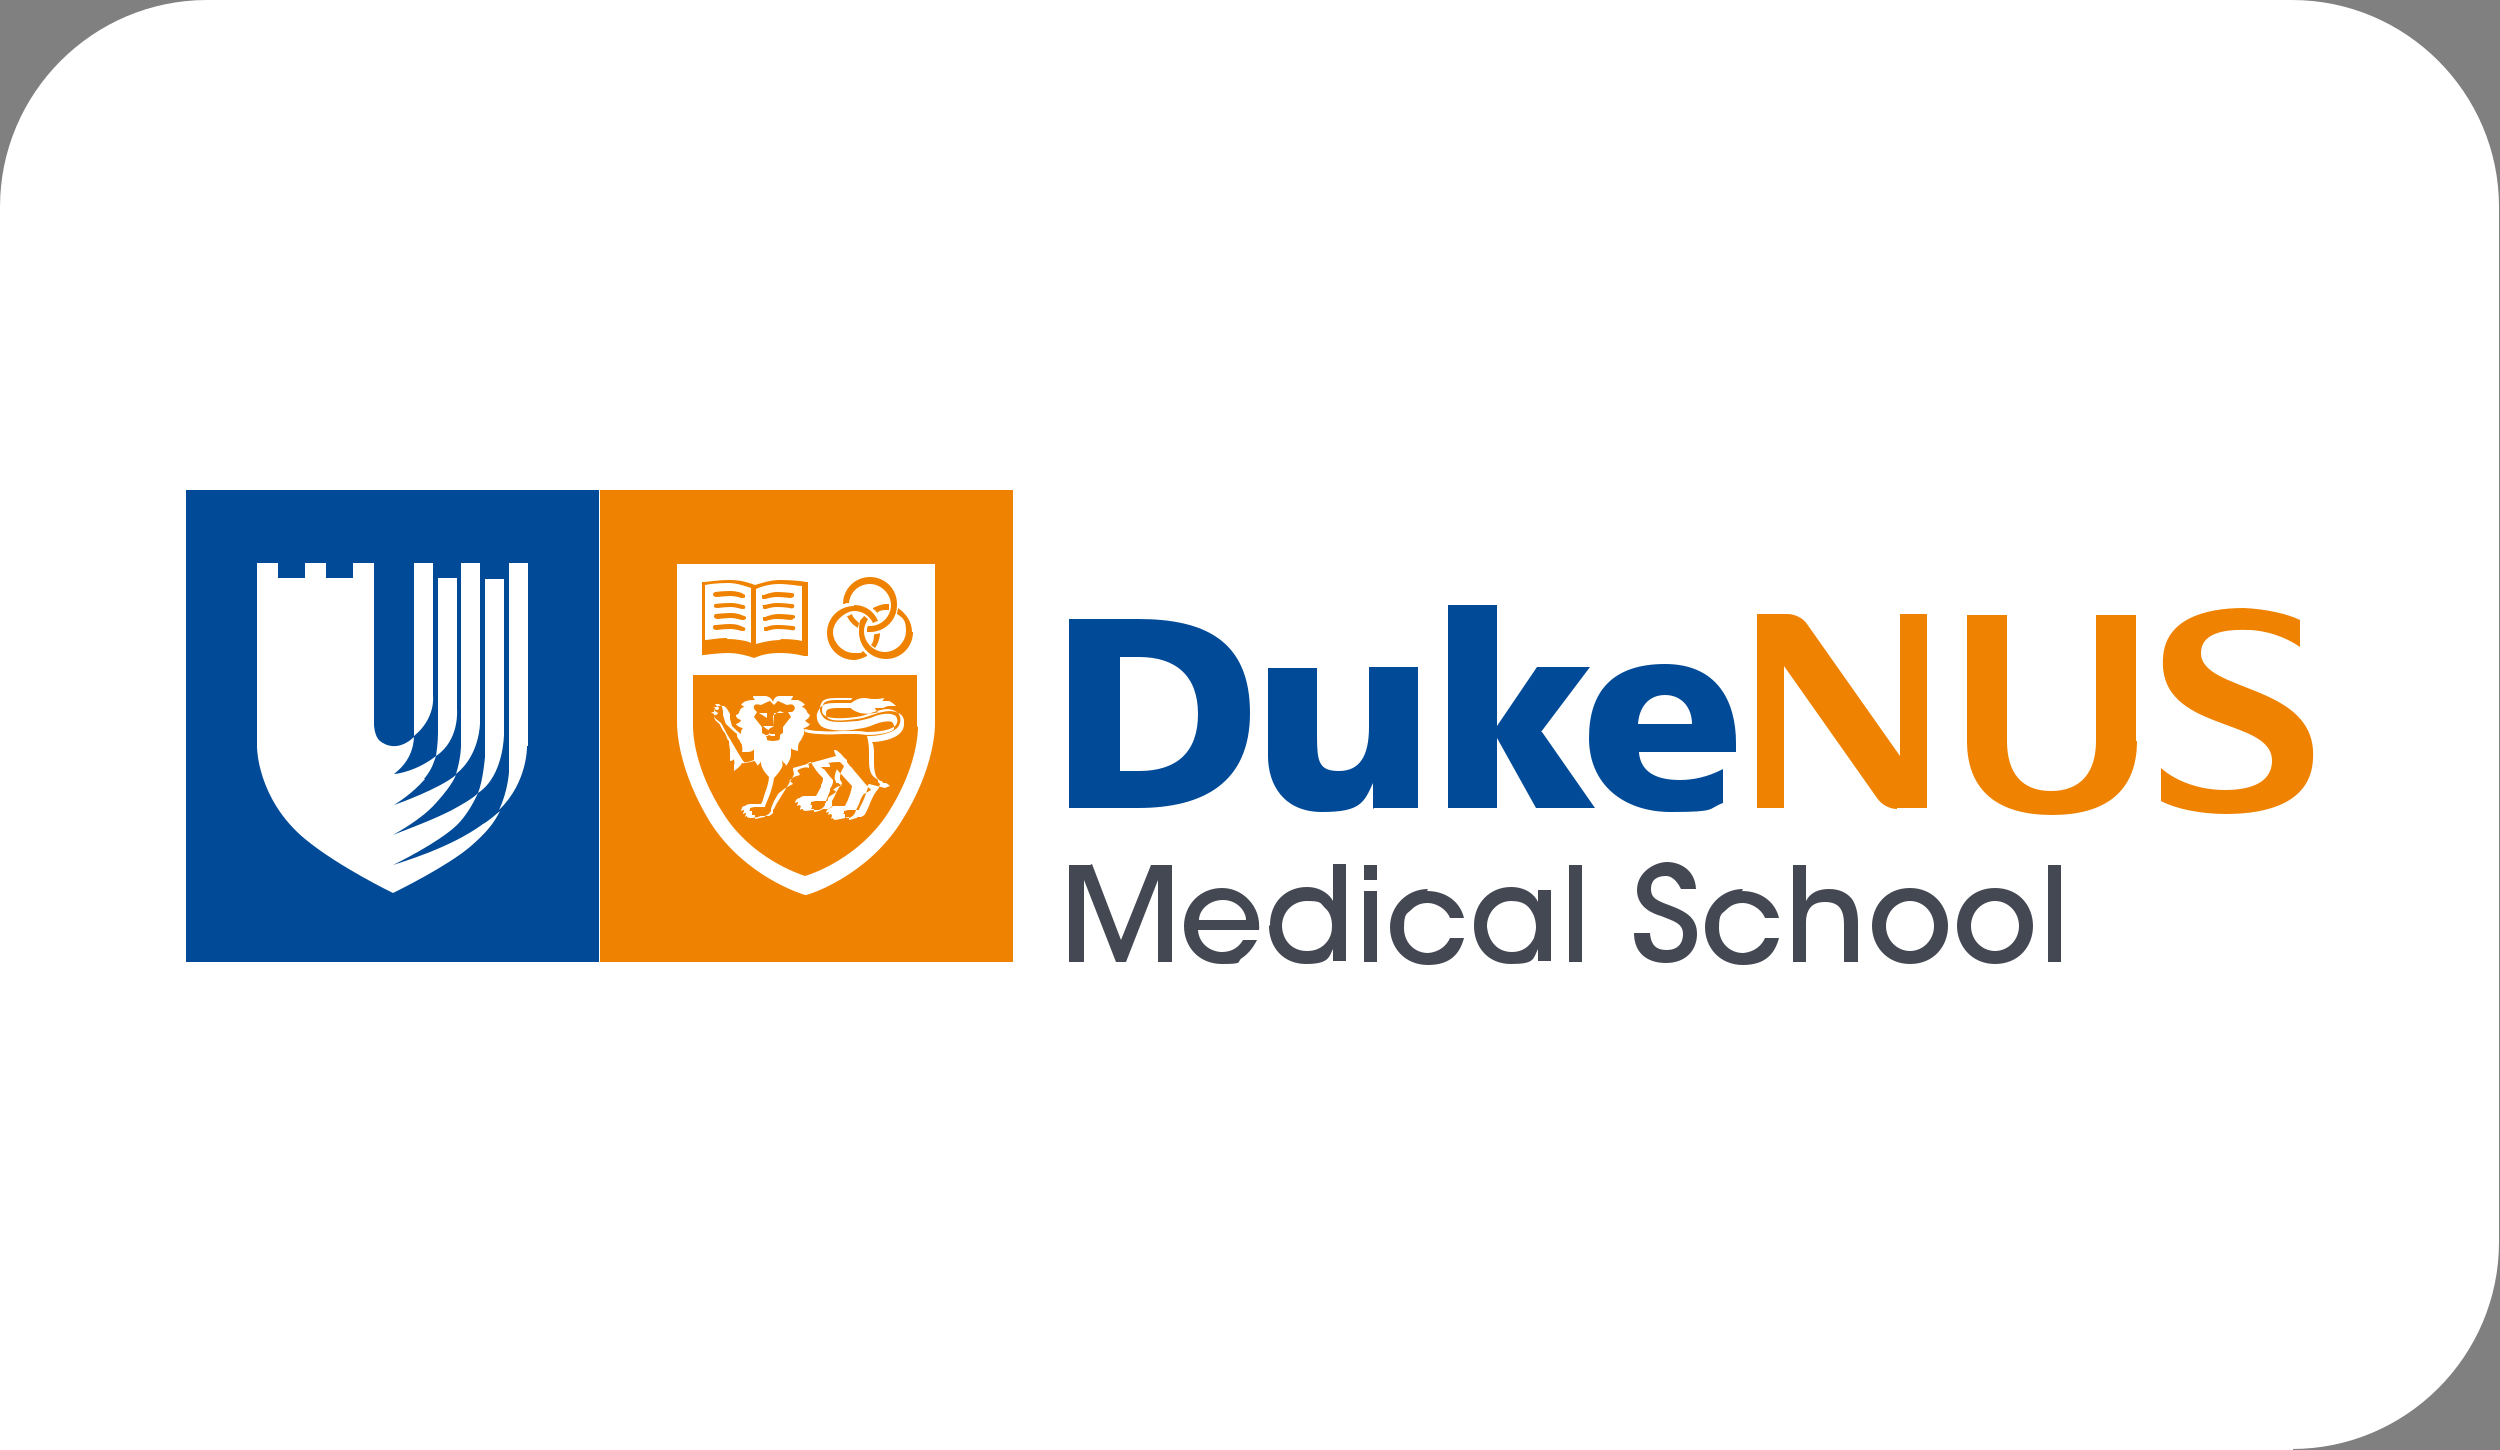 <?xml version="1.0" encoding="UTF-8"?>
<svg id="Layer_2" xmlns="http://www.w3.org/2000/svg" version="1.1" viewBox="0 0 250 145">
  <rect x="0" y="0" width="250" height="145" fill="#808080" stroke="none"/>
  <!-- Generator: Adobe Illustrator 29.1.0, SVG Export Plug-In . SVG Version: 2.1.0 Build 142)  -->
  <defs>
    <style>
      .st0 {
        fill: #004a97;
      }

      .st1 {
        fill: #fff;
      }

      .st2 {
        fill: #ef8200;
      }

      .st3 {
        fill: #444853;
      }
    </style>
  </defs>
  <g id="Layer_1-2">
    <path class="st1" d="M229.3,145H0V20.7C0,9.3,9.3,0,20.7,0h208.5c11.4,0,20.7,9.3,20.7,20.7v103.5c0,11.4-9.3,20.7-20.7,20.7h.1Z"/>
  </g>
  <rect class="st0" x="18.6" y="49" width="41.3" height="47.2"/>
  <rect class="st2" x="60" y="49" width="41.3" height="47.2"/>
  <g>
    <path class="st3" d="M206.1,86.5h-1.3v9.7h1.3v-9.7ZM180.6,86.5h-1.3v9.7h1.3v-4c0-.5.1-1,.4-1.4.3-.4.8-.6,1.5-.6s1.2.2,1.5.6c.3.4.4,1,.4,1.6v3.8h1.4v-3.9c0-1-.2-1.8-.6-2.4-.5-.6-1.2-1-2.3-1s-1.9.4-2.3,1.2v-3.6h0ZM164.9,93.3h-1.5c0,1.9,1.2,3,3.2,3s3.1-1.3,3.1-2.9-1.1-2.2-2.3-2.7c-1.6-.6-2.3-.8-2.3-1.8s.7-1.3,1.5-1.3,1.3.9,1.5,1.3h1.5c-.1-2-1.7-2.7-2.9-2.7s-3,1-3,2.8,1.7,2.4,2.4,2.6c1.2.5,2.2.7,2.2,1.8s-.7,1.6-1.6,1.6-1.6-.3-1.7-1.7M158.2,86.5h-1.3v9.7h1.3v-9.7ZM148.7,92.6c0-1.3,1-2.5,2.4-2.5s1.9.6,2.3,1.5c.1.3.2.7.2,1.1s-.1.7-.2,1.1c-.4.8-1.1,1.4-2.2,1.4-1.7,0-2.4-1.4-2.5-2.5h0ZM147.4,92.6c0,2,1.3,3.8,3.7,3.8s2.2-.5,2.7-1.5v1.2h1.3v-7.1h-1.3v1.2c-.3-.7-1.2-1.5-2.7-1.5-2.1,0-3.7,1.6-3.7,3.8M137.7,89.1h-1.3v7.1h1.3v-7.1ZM137.7,86.5h-1.3v1.5h1.3v-1.5ZM128.2,92.6c0-1.3,1-2.5,2.5-2.5s1.3.2,1.8.7c.5.4.7,1.1.7,1.8,0,.7-.2,1.3-.7,1.8-.5.5-1.1.7-1.8.7-1.6,0-2.5-1.2-2.5-2.6h0ZM126.9,92.6c0,2.1,1.4,3.8,3.7,3.8s2.3-.7,2.7-1.5v1.2h1.3v-9.7h-1.3v3.7c-.3-.6-1.2-1.4-2.6-1.4-2.1,0-3.7,1.5-3.7,3.8M109,86.5h-2.1v9.7h1.5v-8.2s3.2,8.2,3.2,8.2h1l3.2-8.2v8.2s1.4,0,1.4,0v-9.7h-2.1l-3,7.5-2.9-7.6ZM124.6,92h-4.7c0-1,1-2,2.4-2s2.3,1.1,2.3,2M125.9,93.1c.1-1.2-.2-2.3-1.1-3.2-.7-.7-1.6-1.1-2.6-1.1-2.2,0-3.8,1.7-3.8,3.8s1.5,3.8,3.8,3.8,1.4-.2,2-.6,1.1-1,1.5-1.8h-1.4c-.4.7-1.1,1.2-2.1,1.2s-2.3-.7-2.4-2.2h6.1ZM142.8,88.9c-2.1,0-3.8,1.7-3.8,3.8s1.5,3.8,3.8,3.8,3.2-1.2,3.6-2.7h-1.4c-.3.7-1,1.4-2.2,1.5-1.3,0-2.4-1-2.4-2.5s.3-1.4.7-1.8c.5-.5,1-.7,1.7-.7s1.8.5,2.2,1.5h1.4c-.4-1.7-1.9-2.7-3.7-2.7M174.3,88.9c-2.1,0-3.8,1.7-3.8,3.8s1.5,3.8,3.8,3.8,3.2-1.2,3.6-2.7h-1.4c-.3.7-1,1.4-2.2,1.5-1.3,0-2.4-1-2.4-2.5s.3-1.4.7-1.8c.5-.5,1-.7,1.7-.7s1.8.5,2.2,1.5h1.4c-.4-1.7-1.9-2.7-3.7-2.7M193.4,92.6c0,1.4-1.1,2.5-2.4,2.5s-2.4-1.1-2.4-2.5h0c0-1.4,1.1-2.5,2.4-2.5s2.4,1.1,2.4,2.5M194.8,92.6c0-1.9-1.4-3.8-3.8-3.8s-3.8,1.8-3.8,3.8h0c0,1.9,1.4,3.8,3.8,3.8s3.8-1.8,3.8-3.8M197.1,92.6c0-1.4,1.1-2.5,2.4-2.5s2.4,1.1,2.4,2.5-1.1,2.5-2.4,2.5-2.4-1.1-2.4-2.5h0ZM195.7,92.6h0c0,1.9,1.4,3.8,3.8,3.8s3.8-1.8,3.8-3.8-1.4-3.8-3.8-3.8-3.8,1.8-3.8,3.8"/>
    <path class="st0" d="M119.8,71.4c0,3.8-2.1,5.7-5.9,5.7h-1.9v-11.4h1.9c3.7,0,5.9,1.9,5.9,5.7M125,71.3c0-7.3-4.6-9.4-11.2-9.4h-6.9v18.9h6.9c6.5,0,11.2-2.5,11.2-9.5M137.4,80.8h4.4v-14.1h-4.9v6c0,3-1,4.4-3,4.4s-2.2-.9-2.2-3.5v-6.8h-4.9v8.8c0,2.9,1.6,5.6,5.4,5.6s4.2-.9,5.1-2.9h0v2.6h0ZM154.1,73.2l4.9-6.5h-5.3l-4,5.9h0v-12.1h-4.9v20.3h4.9v-7h0l3.9,7h5.9l-5.3-7.6ZM163.8,72.4c.1-1.6,1-2.9,2.7-2.9s2.7,1.3,2.7,2.9h-5.4ZM163.9,75.2h9.7v-.9c0-4.2-1.9-7.9-7.1-7.9s-7.6,2.7-7.6,7.4,3.5,7.4,8.2,7.4,3.6-.3,5.2-.9v-3.4c-1.5.8-3,1.1-4.3,1.1-2.4,0-3.9-.8-4.1-2.7"/>
    <path class="st2" d="M189.7,80.8h3v-19.4h-2.7v14.2l-9.3-13.2c-.4-.6-1.2-1-2-1h-3v19.4h2.7v-14.2l9.3,13.2c.4.6,1.2,1.1,2,1.1M213.6,74.1v-12.6h-4v12.6c0,3.1-1.5,5-4.5,5s-4.4-1.9-4.4-5v-12.6h-4v12.6c0,5,3.1,7.4,8.5,7.4,5.4,0,8.5-2.4,8.5-7.4M224.8,63c1.7,0,3.8.7,5.2,1.7v-2.7c-1.2-.6-3.4-1.1-5.6-1.2-4.1,0-7.9,1.2-8.1,5-.5,7.6,11.1,5.8,10.9,10.4-.1,2.1-2.2,2.8-4.7,2.8-2.9,0-5.2-1.1-6.4-2.2v3.3c1.5.8,4,1.3,6.5,1.3,4.3,0,8.5-1.2,8.7-5.5.5-7.6-11.2-6.6-11.2-10.6,0-1.9,2.1-2.4,4.7-2.3"/>
    <path class="st1" d="M43.3,69.7v-13.4h-1.9v15.7s0,1.2,0,1.6c2.2-1.8,1.9-4,1.9-4M42.4,77.9c.9-1.1,1-1.8,1.2-2.3-1.9,1.5-3.9,1.8-4.2,1.8h0c.2-.2,1.9-1.3,2-3.7-1.5,1.4-2.8.9-3.4.4s-.6-1.7-.6-1.7v-16.1h-2.1v1.5h-2.7v-1.5h-2.1v1.5h-2.7v-1.5h-2.1v18.4s0,5.2,4.8,9.2c3.4,2.8,8.8,5.4,8.8,5.4.4-.2,5.5-2.7,7.8-4.7,1.6-1.4,2.3-2.3,2.9-3.5-.5.4-1,.9-1.7,1.3-3.4,2.5-8.5,3.9-9,4.1h0c.4-.2,4.5-2.2,6.4-4,.9-.9,1.6-2.1,2.1-3.2-.2.2-.4.5-2.6,1.7-2.1,1.1-5.5,2.3-5.9,2.5h0c.3-.2,2.8-1.5,4.3-3.2.9-1,1.6-1.9,2-2.8-1.7,1.4-5.9,2.9-6.2,3h0c.3-.2,1.8-1.1,3.1-2.6M45.7,70.8v-13h-1.9v15.5s0,1.1-.2,2.3c2.4-1.6,2.1-4.7,2.1-4.7M48,72.3v-16h-1.9v18.3s0,1.2-.5,2.8c2.4-1.9,2.4-5.1,2.4-5.1M50.4,73.4v-15.5h-1.9v17.8s-.2,2.4-.7,3.6c2.6-1.7,2.6-5.9,2.6-5.9M52.8,74.6v-18.3h-1.9v20.9s-.1,1.9-1,3.8c2.9-2.8,2.8-6.4,2.8-6.4"/>
    <path class="st1" d="M73,62.9c-.6,0-1.3.1-1.3.1-.1,0-.3,0-.4-.2,0-.1,0-.3.2-.3h.1c.2,0,.8-.1,1.4-.1s.9.1,1.3.3h0c0,0,.1,0,.2.1s0,.1,0,.2c0,.1-.1.1-.2.1h-.1c-.4-.1-.8-.2-1.1-.2M74.5,61.9h0c0,.1-.1.1-.2.1h-.1c-.4-.1-.8-.2-1.1-.2-.6,0-1.2.1-1.3.1h0c-.1,0-.3,0-.4-.2,0-.1,0-.3.2-.3,0,0,.8-.1,1.5-.1s1.3.3,1.3.3c0,0,.1,0,.2.1,0,0,0,.1,0,.2M71.4,60.5c0,0,.1-.1.1-.1s.8-.1,1.5-.1.8.1,1.3.2h0c0,0,.1,0,.2.1s0,.1,0,.2h0c0,.1-.1.1-.2.1h-.1c-.4-.1-.8-.2-1.1-.2-.6,0-1.3.1-1.3.1-.1,0-.3,0-.4-.1,0,0,0-.1,0-.2M74.5,59.7h0c0,.1-.1.1-.3.1h-.1c-.2-.1-.7-.2-1.1-.2s-1.2.1-1.3.1h0c-.1,0-.3,0-.4-.2,0-.1,0-.2.2-.3,0,0,.8-.1,1.5-.1s1.3.2,1.3.3c0,0,.1,0,.2.1,0,0,0,.1,0,.2M72.7,63.9c1,0,2.1.2,2.4.4v-5.5c-.6-.2-1.4-.5-2.3-.5s-1.9.1-2.3.2v5.5c.4,0,1.2-.2,2.2-.2M79.1,63s-.7-.1-1.3-.1-1.1.2-1.1.2h-.1c-.1,0-.2,0-.2-.1,0,0,0-.1,0-.2s0-.1.2-.1h0c.5-.2.9-.2,1.3-.2.6,0,1.2.1,1.4.1h0c0,0,.1,0,.2.1s0,.1,0,.2c0,.1-.2.2-.4.1M79.4,61.8h0c0,.1-.2.2-.4.2h0s-.7-.1-1.3-.1-1.1.2-1.1.2h-.1c-.1,0-.2,0-.2-.1s0-.1,0-.2,0-.1.2-.1h0c.5-.2,1-.3,1.3-.3.7,0,1.5.1,1.5.1,0,0,.1,0,.2.1,0,0,0,.1,0,.2M76.2,60.6c0,0,0-.1.2-.1,0,0,0,0,0,0,.2,0,.7-.2,1.3-.2s1.4.1,1.5.1.1,0,.2.1,0,.1,0,.2c0,.1-.2.2-.4.1,0,0-.7-.1-1.3-.1s-1.1.2-1.1.2h-.1c-.1,0-.2,0-.2-.1,0,0,0-.1,0-.2M79.4,59.6c0,.1-.2.2-.4.2,0,0-.7-.1-1.3-.1s-1.1.2-1.2.2h-.1c-.1,0-.2,0-.2-.1s0-.1,0-.2,0-.1.2-.1c0,0,.7-.3,1.3-.3s1.5.1,1.5.1c0,0,.1,0,.2.1,0,0,0,.1,0,.2M78,63.9c1.1,0,1.9.1,2.2.2v-5.5c-.4,0-1.3-.2-2.3-.2s-1.9.3-2.3.5v5.5c.4-.1,1.4-.4,2.5-.4M76.7,71.8v-.5s-.8,0-.8,0l.8.5ZM78.4,71.3h0s-1,0-1,0v1.3h-1.1,0c.2.2.5.4.6.4v.4s-.1.1-.2.1c-.2,0-.4,0-.4,0h0s0,.1,0,.1h0s.2,0,.4,0c.1,0,.2-.1.2-.1h0s.1,0,.2.1c0,0,.1,0,.2,0h.2v-.2s0,0,0,0c0,0-.2,0-.4,0-.1,0-.2-.1-.2-.1v-.4c0,0,.5-.3.5-.3h0c0-.1-.1-.9-.1-1,0-.1.4-.3.7-.5M88,78.4c0,0,0,.1-.1.2v.2c-.4.4-.8,1.2-1,1.8-.1.2-.3.7-.4.8,0,.1-.2.2-.4.3h-.4c0,.1,0,.1,0,.1-.2,0-.6.2-.8.2h0s0,0,0-.1c0-.1,0-.2,0-.2h0s-.2,0-.4.1h0c0,0,0-.1,0-.2,0-.1,0-.2,0-.2h0s-.1,0-.2,0c0,0,0,0,.1-.1,0,0,0-.1,0-.2.1,0,.3-.1.5-.1s.7,0,.9,0h.1c0-.2.3-.6.5-1.1.2-.6.4-1.1.4-1.2h0c0,0-1.1-1.3-1.1-1.3-.4-.4-.5-.7-.6-.7h0s-.2-.2-.4-.5v-.2c-.3-.2-.4-.4-.6-.6s-.5-.4-.5-.4h-.2c0,.1.1.4.2.6-.4.1-4.3,1.2-4.3,1.2h0,0c0,.3.1.5.1.6h0c0,.2-1.2,2.1-1.7,2.9-.2.3-.2.5-.4.7,0,0,0,0,0,.1h0c0,.2,0,.2,0,.2-.1.1-.2.2-.4.3h-.4c0,.1,0,.1,0,.1-.3,0-.8.2-1,.2t0-.1c0-.2,0-.3,0-.3h0s-.2,0-.3,0h0s0-.1,0-.1c0-.2,0-.3,0-.3h0s-.1,0-.3,0h0s0,0,.1-.1c0,0,0-.1,0-.2.1,0,.3-.1.5-.1s.7,0,.9,0h.1c0-.2.2-.5.5-1.3.2-.6.4-1.4.4-1.6.2-.2.6-.7.7-.9.2-.3.2-.5.1-.7v-.2c0,.1.1.2.2.3.1,0,.2.2.2.3h0s0,0,0,0c.5-.7.5-1,.5-1.4s0-.3,0-.4c.1.2.4.2.7.3h0c0-.4,0-.6.1-.8,0,0,.1-.2.2-.3.1-.2.2-.4.3-.6,0,0,0,0,0-.1,0-.2.1-.3.1-.4.4.1.9.2,1.4.2,1.2.1,1.9,0,2.6,0h.1c.3,0,.6,0,1,0,.6,0,1.1.1,1.1.1h0c.8,0,2.4-.1,2.9-.7.1-.2.2-.4.1-.6,0-.2-.2-.4-.3-.4-.6-.3-1.7,0-2.1.2h0c-.5.2-.7.2-1.5.4-.4,0-1.1.1-1.8.1s-1.3-.1-1.6-.4c-.2-.2-.3-.4-.4-.7,0-.4,0-.6.2-.9.2-.3.7-.4,1.5-.4s.9,0,1.5,0h0c0,.1-.1.2-.1.2-.5,0-1.5,0-1.5,0-.6,0-1,.1-1.2.3-.1.1-.2.4-.2.7s.1.4.2.5c.6.5,2.4.3,3.2.2.7-.1.9-.2,1.5-.4h0c.9-.3,1.7-.6,2.4-.2.2.1.4.2.5.6.1.4,0,.7-.2,1h0c-.6.7-2.1.9-2.9.9h-.2,0c.1.4.2.9.2,1.6v.5h0c0,.7,0,1.5.4,1.9.2.2.4.3.5.4h0q0,0,0,.2M78.8,71.2h0s0,0,0,0l.3.5s-.2.2-.8,1h0v.6c-.1,0-.3.2-.3.2h0c0,.3,0,.4-.1.5,0,0-.3.1-.6.1h0c-.3,0-.6-.1-.6-.1,0-.1,0-.2-.1-.4h0c0-.1-.2-.2-.4-.3h0v-.6h0c-.6-.7-.7-.9-.8-1l.3-.5h0s0,0,0,0c-.1-.1-.4-.3-.3-.6.1-.2.3-.2.7-.1h0s.8-.4.9-.4c0,0,.1.1.4.4h0s.2-.2.2-.2c.1-.1.1-.2.2-.2,0,0,.9.4.9.4h0c.1,0,.5-.2.7.1.2.2,0,.5-.2.6M77.5,70.1h0ZM74.7,75.2h0c.4,0,.6-.1.7-.3,0,.1,0,.3,0,.4,0,.2,0,.5,0,.7-.5.2-1,.3-1,.2-.2-.2-1-1.6-1.4-2.3-.4-.6-.5-.9-.5-.9-.1-.1-.2-.4-.4-.7h0s-.5-.4-.5-.4c-.1-.1-.2-.2-.2-.4,0,0,.1,0,.2,0,.2-.1.2-.2.2-.2h0s-.1-.1-.3-.2c0,0,0-.2,0-.2h0s.1.1.2.1c.2,0,.2-.2.2-.2h0s0-.1-.2-.2h0s0,0,.1,0c.2,0,.2,0,.2-.1h.1s.1.1.2.6h0c0,.1,0,.4,0,.4.2.6.2.8.3.9.2.2.6.6,1.1,1,0,0,0,.1,0,.2,0,.1.2.4.3.5,0,.1.1.2.2.4,0,.2.1.4,0,.7h0ZM82.1,76.7c.3,0,.6,0,.9,0h0c0-.2,0-.3-.2-.4.5-.1,1-.1,1.2-.1h0s0,0,0,0c.1.1.3.3.4.4,0,0,0,0,0,0,0,0,0,0,0,0,0,0,0,0,0,0t0,0c0,.1-.4.6-.4,1.1s0,.2.1.4.1.2.1.2,0,.1-.1.2h0c-.1.1-.3.4-.5.8h0c-.1.3-.3.6-.4.8,0,0,0,.1,0,.2,0,0,0,.1,0,.2v.2c-.2.1-.3.2-.5.2h-.4c-.3.2-.7.3-.9.3,0,0,0,0,0-.1,0-.1,0-.2,0-.2h0s-.2,0-.3,0h0s0,0,.1-.2c0-.1,0-.2,0-.2h0s-.1,0-.2,0h0s0,0,.1-.1v-.2c.1,0,.3-.1.5-.1s.6,0,.9,0h.1l.4-1v-.2c.2-.3.3-.6.3-.7s0-.1,0-.2c-.3-.3-.6-.7-.9-1.1-.2,0-.3-.2-.4-.4M88.5,78.8c.2-.1.5-.2.5-.2h0,0s-.2-.2-.4-.3c-.1,0-.2,0-.3,0h0c0-.1-.1-.2-.2-.2-.1,0-.2-.1-.4-.3-.2-.3-.3-.9-.3-1.4v-.9c0-.5,0-1-.2-1.3.6,0,2.3-.2,2.9-1,.2-.2.3-.5.3-.8s0-.3,0-.4h0c-.1-.4-.3-.6-.6-.7-.7-.4-1.7-.1-2.6.2h0c-.6.2-.8.3-1.5.4-.4,0-2.3.4-2.9-.1,0,0-.2-.2-.2-.3,0-.2,0-.4.1-.5.1-.1.5-.2,1-.2h1.4c0,.1.3.3.9.5.9.2,1.9-.1,1.9-.1h0s-.2,0-.3-.2c0,0-.1-.1-.1-.2,0,0,.2,0,.5,0s.4,0,.5-.1c.1,0,.2-.1.4-.1.4,0,.7,0,.7,0h0,0s-.4-.4-.7-.5c-.2,0-.5,0-.7,0,0,0,.1,0,.1-.1.1-.1.1-.2.1-.2h0s0,0,0,0c0,0-.4.1-.8.1s-.2,0-.4,0c-.2,0-.4-.1-.8-.1-.6,0-1,.3-1.3.5-.6,0-1.1,0-1.5,0-.9,0-1.3.1-1.6.5-.2.3-.4.6-.3,1,0,.3.2.6.4.8.8.6,2.9.5,3.6.3.8-.1,1.1-.2,1.6-.4h0c.4-.2,1.5-.5,1.9-.3,0,0,.1.1.2.3,0,0,0,.1,0,.2,0,.1,0,.2,0,.2-.4.5-2.1.6-2.7.6-.1,0-.6-.1-1.2-.1-.4,0-.8,0-1.1,0h0c-.7,0-1.4.1-2.5,0-.5,0-1-.1-1.4-.2,0-.1,0-.3-.2-.4.3,0,.6-.2.7-.4h0s0,0,0,0c-.1,0-.4-.2-.5-.4.2,0,.4-.2.5-.5h0c-.2-.1-.2-.2-.3-.3,0,0,0-.1-.1-.2-.1-.2-.3-.3-.5-.3t0,0c0,0,.1,0,.2-.1,0,0,.1-.1.2-.1h0,0c-.2-.3-.5-.4-.7-.5-.2,0-.5,0-.7,0h0c0-.1.2-.2.2-.4h0s0,0,0,0c-.2,0-.5,0-.7,0-.2,0-.4,0-.6,0-.4,0-.6.2-.7.6-.1-.3-.3-.5-.7-.6-.2,0-.4,0-.6,0-.2,0-.5,0-.7,0h0c0,.1,0,.2.2.4h0c-.4,0-1.1,0-1.4.5h0s0,0,0,0c0,0,.1,0,.2.1,0,0,.1.1.2.1,0,0,0,0,0,0-.2,0-.4.1-.5.3,0,0,0,.1-.1.2,0,.1,0,.2-.3.3h0c0,.3.2.4.5.5,0,.2-.4.4-.5.4,0,0,0,0,0,0h0c0,.1.4.4.7.4-.2.2-.2.4-.2.6-.3-.2-.6-.5-.9-.8,0,0-.1-.4-.2-.7v-.5c-.2-.4-.4-.7-.6-.8,0,0-.2,0-.3,0,0,0-.1-.2-.3-.2-.2,0-.3,0-.3,0h0,0s.2.2.2.3c0,0,0,0,0,0,0,0,0,0-.1,0h0s0,0,0,0h0s0,0,0,0h0c-.2,0-.3,0-.3,0h0s0,0,0,0c0,0,.1,0,.2.1,0,.1-.1.2-.1.4h0c-.2,0-.3.1-.3.1h0s0,0,0,0c0,0,.2,0,.3.1h0c0,0,0,.1,0,.2,0,.2.1.4.2.5,0,0,.4.3.4.4.2.4.3.6.4.7s.2.3.3.6c0,.1.1.2.2.3,0,0,0,0,0,.1,0,0,0,0,0,0h0c0,.4.1.6.1.9,0,.5,0,1,0,1h0s0,0,0,0c0,0,.3,0,.4-.2,0,.1.1.4,0,.6,0,.2,0,.6,0,.6h0s0,0,0,0c0,0,.3-.2.5-.4.1-.1.2-.2.3-.4.3.1,1.1-.2,1.3-.2,0,.1.2.3.3.5h0s0,0,0,0c0-.1.1-.2.2-.3,0,0,.1-.1.1-.2h0c0,.3,0,.5.2.8,0,.1.4.6.6.8,0,.4-.2,1.1-.4,1.6-.2.7-.3,1-.4,1.1-.3,0-.7,0-.8,0-.4,0-.6,0-.8.2h0c-.2,0-.3.1-.3.2-.1.2-.1.3-.1.3h0s0,0,0,0c0,0,.2-.1.3-.1h0s0,0,0,.1c0,0,0,0,0,0-.1.2-.1.3-.1.3h0s0,0,0,0c0,0,.2-.1.3-.1,0,0,0,0,0,.1,0,0,0,0,0,0h0c-.1.2-.1.3-.1.3h0s0,0,0,0c0,0,.1-.1.2-.1h0q0,.1,0,.1c0,0,.2.1.3.1.2,0,.6,0,1.1-.2h.4c.3-.1.5-.3.6-.5,0,0,0-.1,0-.2,0,0,0,0,0,0h0c.1-.4.2-.5.3-.8,0,0,.2-.3.4-.7.2-.2.5-.4.6-.5.3-.2.9-.5.9-.5h0s-.1-.2-.4-.3c0,0,.3-.3.5-.4.2-.1.6-.2.6-.2h0s-.1-.3-.3-.4c0,0,.1,0,.1-.1,0,0,0,0,0,0,.5-.3.9-.3,1.1-.2h0c0-.2,0-.4-.2-.5.1,0,.3-.1.4-.1.1.2.2.4.3.5.2.4.6.8.9,1.1h0c0,.1,0,.4-.2.7v.2c0,0-.4.7-.5.9-.4,0-.7,0-.9,0-.3,0-.6,0-.7.2h0s0,0,0,0c-.2,0-.3.1-.4.2-.1.2-.1.3-.1.3h0s0,0,0,0c0,0,.2-.1.3-.1h0s0,0,0,.1h0s0,0,0,0c-.1.2-.1.3-.1.3h0s0,0,0,0c0,0,.2-.1.3-.1,0,0,0,.1.1.1h0c-.1.2-.1.4-.1.4h0s0,0,0,0c0,0,.1-.1.3-.1h0c0,0,0,.1,0,.1.2.2.6,0,1.2,0h.4c.3-.1.5-.3.6-.5v-.2c.1,0,.1,0,.1,0,0-.1,0-.2.1-.2s.1-.2.1-.2c0,0,0,0,0-.1.1-.1.2-.2.2-.2.2-.1.6-.4.6-.4h0s-.1-.2-.3-.2c0,0,.2-.2.4-.3.1-.1.5-.1.5-.1h0,0s-.2-.2-.4-.3c0,0-.1,0-.2,0,0-.1,0-.2-.1-.3-.1-.2,0-.7.2-1.1,0,.1.2.3.5.6,0,0,.8.9,1,1.1,0,.1-.1.6-.3,1.1-.1.4-.4.8-.4.9-.2,0-.6,0-.8,0-.4,0-.6,0-.7.2h0s0,0,0,0c-.1,0-.2.1-.3.2-.1.2-.1.3-.1.3h0s0,0,0,0c0,0,.1-.1.3-.1h0s0,0,0,0c0,0,0,0,0,0h0s0,0,0,0c-.1.2-.1.3-.1.3h0s0,0,0,0c0,0,.2-.1.3-.1,0,0,.1.1.1.2-.1.2-.1.3-.1.3h0s0,0,0,0c0,0,.1-.1.2-.1h0q0,0,0,.1c.2.2.6,0,1.2-.1h.4c.3-.1.5-.3.6-.5,0-.1.3-.7.4-.9.1-.3.2-.6.4-.9h0s0,0,0,0c0,0,.1-.1.1-.1.2-.1.7-.4.7-.4h0s-.1-.2-.2-.2c-.3-.2-.1-.3,0-.4M91.8,72.7c0,.5-.1,4.1-3,8.6-2.9,4.5-7.6,6.1-8.3,6.3-.6-.2-5.4-1.8-8.2-6.3-2.9-4.5-3-8.1-3-8.6h0v-5.2h22.4v5.1h0M91.3,63.2c0,1.5-1.2,2.7-2.7,2.7s-2.7-1.2-2.7-2.7.2-1.1.5-1.6h0s0,0,0,0c.1,0,.2.2.4.3h0s0,0,0,0c-.2.4-.4.7-.4,1.2,0,1.2,1,2.1,2.1,2.1s2.1-1,2.1-2.1-.3-1.3-.9-1.7h0c0-.2.1-.4.1-.6h0c0-.1,0,0,0,0,.9.6,1.4,1.5,1.4,2.4M87.5,63.4h0s0,0,0,0c.2,0,.3,0,.5-.1h0s0,0,0,0c0,.5-.2,1.1-.5,1.5h0s0,0,0,0c-.1-.1-.3-.2-.4-.3h0s0,0,0,0c.2-.2.3-.6.3-1M89.7,60.5c0,1.5-1.2,2.7-2.7,2.7h-.3c0-.3,0-.5.1-.6h0s.2,0,.2,0c1.2,0,2.1-1,2.1-2.1s-1-2.1-2.1-2.1-2,.8-2.1,1.9h0s0,0,0,0c-.1,0-.3,0-.5.1h-.1s0,0,0,0c0-1.5,1.2-2.7,2.7-2.7,1.5,0,2.7,1.2,2.7,2.7M87.7,61.3h0c-.1-.2-.2-.3-.4-.4h0c0,0,0-.1,0-.1.4-.2.9-.4,1.3-.4h.3c0,.3,0,.5,0,.6h0s-.2,0-.2,0c-.3,0-.6,0-.9.2M85.9,62.3c0,.1-.1.3-.1.5h0c0,0,0,0,0,0-.5-.3-.9-.7-1.1-1.2h0s0,0,0,0c.2,0,.3-.1.5-.2h0c.1.4.4.6.7.9h0s0,0,0,0ZM85.4,60.5c1.1,0,2,.6,2.4,1.6h0c0,0,0,0,0,0-.1,0-.3.1-.5.2h0c-.4-.8-1.1-1.2-1.9-1.2s-2.1,1-2.1,2.1,1,2.1,2.1,2.1.6,0,.9-.2h0s0,0,0,0c.1.1.2.2.4.4h0c0,0,0,.1,0,.1-.4.2-.9.4-1.3.4-1.5,0-2.7-1.2-2.7-2.7,0-1.5,1.2-2.7,2.7-2.7M80.6,65.6h-.2c0,0-1-.3-2.4-.3s-2.1.3-2.6.5h0s0,0,0,0c-.5-.2-1.6-.5-2.6-.5s-2.4.2-2.4.2h-.2c0,0,0-7.3,0-7.3h.2c.3,0,1.3-.2,2.6-.2s2.2.4,2.5.5c.4-.1,1.4-.5,2.5-.5s2.2.1,2.6.2h.2v7.4ZM93.5,72.2v-15.8h-25.8v15.9h0c0,.9.2,4.8,3.3,9.9,3.5,5.5,9.2,7.2,9.5,7.3h.1s0,0,0,0c.2,0,6-1.8,9.5-7.3,3.5-5.5,3.4-9.7,3.4-9.9"/>
  </g>
</svg>
